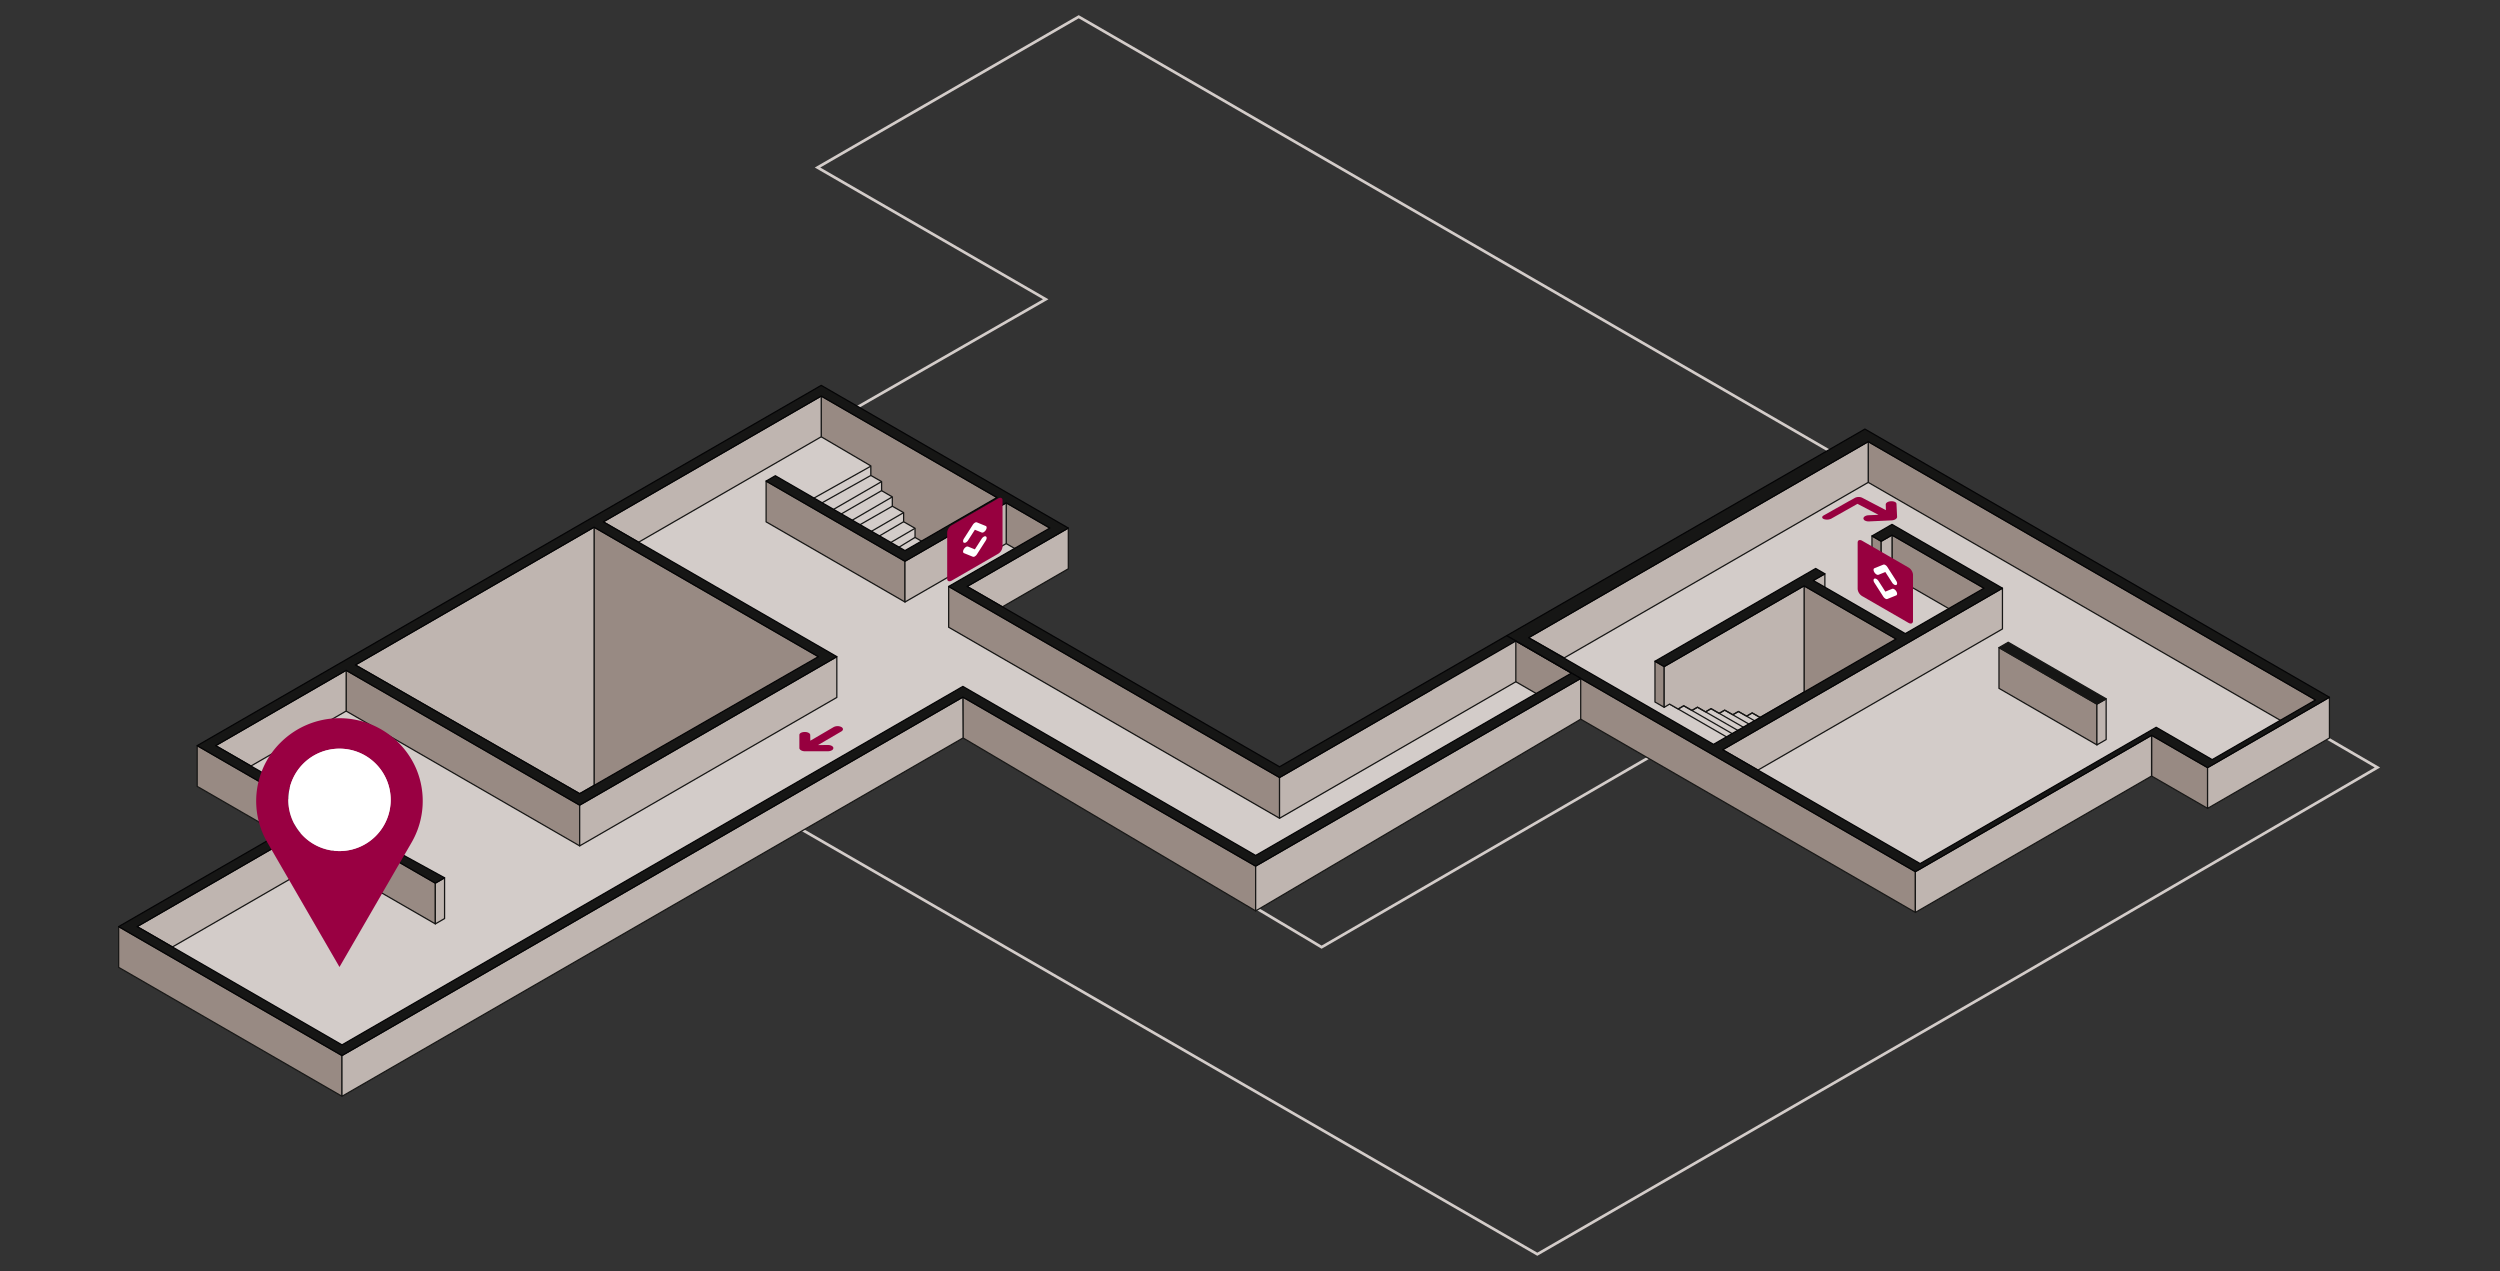 <?xml version="1.0" encoding="UTF-8"?> <svg xmlns="http://www.w3.org/2000/svg" xmlns:xlink="http://www.w3.org/1999/xlink" width="990.31" height="503.55" viewBox="0 0 990.31 503.55"><rect x="0" y="0" width="990.31" height="503.55" fill="#333333" stroke="none"/><defs><clipPath id="clip-P2-S09"><rect width="990.31" height="503.55"></rect></clipPath></defs><g id="P2-S09" clip-path="url(#clip-P2-S09)"><rect width="990.31" height="503.55" fill="rgba(255,255,255,0)"></rect><g id="Grupo_477" data-name="Grupo 477" transform="translate(-66 -455.432)"><g id="Grupo_462" data-name="Grupo 462"><path id="Trazado_883" data-name="Trazado 883" d="M1001.364,241.631l37.408-21.683,1.6-.93-1.6-.941-93.712-55.222,86.161-49.363,1.636-.936-1.632-.943L942.46,60.36,1044.839,1.252l310.564,179.6L1124.4,312.635ZM1044.839,0,940.293,60.36l90.4,52.19-87.78,50.29,95.319,56.17L999.2,241.632l125.193,72.254L1357.578,180.86Z" transform="translate(-551.538 461.432)" fill="#d3ccc9"></path><path id="Trazado_884" data-name="Trazado 884" d="M925.366,560.794l65.788-35.812,141.5,84.431.547.327.552-.32,130.413-75.611,103.7,60.243.54.314.543-.311,93.037-53.275,21.655,11.812.543.3.531-.317,44.8-26.752,20.841,12.118-139.879,81.431L1218.648,730.121Zm-2.216-.028,295.5,170.606,192.371-111.066,141.493-82.37-23-13.376-45.35,27.079-22.187-12.1-93.562,53.576-104.245-60.56-130.957,75.927L991.178,523.734Z" transform="translate(-543.685 221.518)" fill="#d3ccc9"></path><path id="Trazado_885" data-name="Trazado 885" d="M519.907,565.918,765.933,423.967l115.9,68.518,128.762-75.945L984.9,401.7l-93.6,54.081L760.223,380.109l45.691-23.378-96.1-56.24L462.547,443.158l46.526,26.861L431.44,514.841Z" transform="translate(-318.439 323.782)" fill="#d3ccc9"></path><path id="Trazado_886" data-name="Trazado 886" d="M1446.011,414.831l161.913,93.486,93.563-54.028,22.187,12.81,48.273-27.871L1589.24,333.743Z" transform="translate(-783.198 308.549)" fill="#d3ccc9"></path><path id="Trazado_887" data-name="Trazado 887" d="M574.7,599.677v0Z" transform="translate(-384.063 194.124)" fill="#988a83"></path><path id="Línea_389" data-name="Línea 389" d="M0,16.393a.25.25,0,0,1-.25-.25V0A.25.25,0,0,1,0-.25.25.25,0,0,1,.25,0V16.143A.25.25,0,0,1,0,16.393Z" transform="translate(190.634 777.659)" fill="#161615"></path><path id="Trazado_888" data-name="Trazado 888" d="M615.637,607.171v16.143l25.63,14.8V621.968Z" transform="translate(-402.818 183.297)" fill="#988a83"></path><path id="Trazado_889" data-name="Trazado 889" d="M641.267,638.361a.25.25,0,0,1-.125-.034l-25.63-14.8a.25.25,0,0,1-.125-.216V607.171a.25.25,0,0,1,.375-.216l25.63,14.8a.25.25,0,0,1,.125.216v16.143a.25.25,0,0,1-.25.25Zm-25.38-15.192,25.13,14.509V622.113L615.887,607.6Z" transform="translate(-402.818 183.297)" fill="#161615"></path><path id="Trazado_890" data-name="Trazado 890" d="M959.724,388.489V372.346l-55.016-31.763v16.143Z" transform="translate(-535.236 305.417)" fill="#988a83"></path><path id="Trazado_891" data-name="Trazado 891" d="M959.724,388.739a.25.25,0,0,1-.125-.033l-55.016-31.763a.25.25,0,0,1-.125-.217V340.583a.25.25,0,0,1,.375-.217l55.016,31.763a.25.25,0,0,1,.125.217v16.143a.25.25,0,0,1-.25.25Zm-54.766-32.158,54.516,31.475V372.49l-54.516-31.475Z" transform="translate(-535.236 305.417)" fill="#161615"></path><path id="Trazado_892" data-name="Trazado 892" d="M1097.506,382.614V366.471l-17.292-9.985v16.143Z" transform="translate(-615.633 298.132)" fill="#988a83"></path><path id="Trazado_893" data-name="Trazado 893" d="M1097.506,382.864a.25.25,0,0,1-.125-.034l-17.292-9.985a.25.25,0,0,1-.125-.216V356.486a.25.25,0,0,1,.375-.216l17.292,9.985a.25.25,0,0,1,.125.216v16.143a.25.25,0,0,1-.25.25Zm-17.042-10.379,16.792,9.7V366.615l-16.792-9.7Z" transform="translate(-615.633 298.132)" fill="#161615"></path><path id="Trazado_894" data-name="Trazado 894" d="M1014.612,318.612v16.143l-30.006,1.09-2.453-1.43V330.81l-4.523-2.6V324.6l-4.48-2.539v-3.691L968.9,315.9v-3.584l-4.264-2.443v-3.786l-19.648-11.529-.006-16.139Z" transform="translate(-553.687 333.894)" fill="#988a83"></path><path id="Trazado_895" data-name="Trazado 895" d="M984.607,336.095a.25.25,0,0,1-.126-.034l-2.453-1.43a.25.25,0,0,1-.124-.216v-3.461l-4.4-2.531a.25.25,0,0,1-.125-.217v-3.46l-4.353-2.467a.25.25,0,0,1-.127-.217v-3.547l-4.122-2.4a.25.25,0,0,1-.124-.216v-3.439l-4.138-2.371a.25.25,0,0,1-.126-.217v-3.643L944.866,294.77a.25.25,0,0,1-.123-.216l-.006-16.139a.25.25,0,0,1,.375-.217l69.626,40.2a.25.25,0,0,1,.125.217v16.143a.25.25,0,0,1-.241.25l-30.006,1.09Zm-2.2-1.823,2.267,1.321,29.693-1.079V318.756l-69.126-39.908.006,15.563,19.525,11.456a.25.25,0,0,1,.123.216v3.642l4.138,2.371a.25.25,0,0,1,.126.217v3.441l4.122,2.4a.25.25,0,0,1,.124.216v3.545l4.353,2.467a.25.25,0,0,1,.127.217v3.461l4.4,2.531a.25.25,0,0,1,.125.217Z" transform="translate(-553.687 333.894)" fill="#161615"></path><path id="Trazado_896" data-name="Trazado 896" d="M1048.536,498.468l115.977,66.958v17.748l-115.976-68.564V498.468" transform="translate(-601.121 233.092)" fill="#988a83"></path><path id="Trazado_897" data-name="Trazado 897" d="M1164.512,583.424a.249.249,0,0,1-.127-.035l-115.976-68.564a.25.25,0,0,1-.123-.215V498.472a.243.243,0,0,1,0-.027.25.25,0,0,1,.387-.187l115.964,66.951a.25.25,0,0,1,.125.216v17.748a.25.25,0,0,1-.25.25Zm-115.726-68.956,115.476,68.268V565.57L1048.786,498.9Z" transform="translate(-601.121 233.092)" fill="#161615"></path><path id="Trazado_898" data-name="Trazado 898" d="M1554.441,472.283l3.657,2.111v16.143l-3.657-2.111Z" transform="translate(-832.869 245.087)" fill="#988a83"></path><path id="Trazado_899" data-name="Trazado 899" d="M1558.1,490.787a.25.25,0,0,1-.125-.033l-3.657-2.111a.25.25,0,0,1-.125-.217V472.283a.25.25,0,0,1,.375-.217l3.657,2.111a.25.25,0,0,1,.125.217v16.143a.25.25,0,0,1-.25.25Zm-3.407-2.506,3.157,1.823V474.538l-3.157-1.823Z" transform="translate(-832.869 245.087)" fill="#161615"></path><path id="Trazado_900" data-name="Trazado 900" d="M1713.061,380.7l3.657,2.111v16.143l-3.657-2.111Z" transform="translate(-905.531 287.038)" fill="#988a83"></path><path id="Trazado_901" data-name="Trazado 901" d="M1716.718,399.208a.25.25,0,0,1-.125-.034l-3.657-2.111a.25.25,0,0,1-.125-.216V380.7a.25.25,0,0,1,.375-.216l3.657,2.111a.25.25,0,0,1,.125.216v16.143a.25.25,0,0,1-.25.25Zm-3.407-2.506,3.157,1.823V382.959l-3.157-1.823Z" transform="translate(-905.531 287.038)" fill="#161615"></path><path id="Trazado_902" data-name="Trazado 902" d="M1727.7,380.04v16.143l36.448,21.047V401.087L1727.7,380.042" transform="translate(-912.236 287.342)" fill="#988a83"></path><path id="Trazado_903" data-name="Trazado 903" d="M1764.15,417.48a.25.25,0,0,1-.125-.034L1727.577,396.4a.25.25,0,0,1-.125-.216V380.04h.248l.124-.214,36.452,21.045a.25.25,0,0,1,.125.216V417.23a.25.25,0,0,1-.25.25Zm-36.2-21.441L1763.9,416.8V401.232l-35.948-20.755Z" transform="translate(-912.236 287.342)" fill="#161615"></path><path id="Trazado_904" data-name="Trazado 904" d="M1844.7,500.845V484.7L1805.9,462.3v16.143Z" transform="translate(-948.061 249.658)" fill="#988a83"></path><path id="Trazado_905" data-name="Trazado 905" d="M1844.7,501.095a.25.25,0,0,1-.125-.033l-38.793-22.4a.25.25,0,0,1-.125-.217V462.3a.25.25,0,0,1,.375-.217l38.793,22.4a.25.25,0,0,1,.125.217v16.143a.25.25,0,0,1-.25.25ZM1806.155,478.3l38.293,22.109V484.846l-38.293-22.108Z" transform="translate(-948.061 249.658)" fill="#161615"></path><path id="Trazado_906" data-name="Trazado 906" d="M1887.534,430.207V414.065L1710.313,311.745v16.143Z" transform="translate(-904.271 318.626)" fill="#988a83"></path><path id="Trazado_907" data-name="Trazado 907" d="M1887.534,430.457a.25.25,0,0,1-.125-.034L1710.188,328.1a.25.25,0,0,1-.125-.217V311.745a.25.25,0,0,1,.375-.216l177.221,102.319a.25.25,0,0,1,.125.216v16.143a.25.25,0,0,1-.25.25ZM1710.563,327.744l176.721,102.03V414.209l-176.721-102.03Z" transform="translate(-904.271 318.626)" fill="#161615"></path><path id="Trazado_908" data-name="Trazado 908" d="M1917.441,526.4v16.143l22.187,12.809V539.209Z" transform="translate(-999.153 220.297)" fill="#988a83"></path><path id="Trazado_909" data-name="Trazado 909" d="M1939.627,555.6a.25.25,0,0,1-.125-.034l-22.187-12.809a.25.25,0,0,1-.125-.216V526.4a.25.25,0,0,1,.375-.216l22.187,12.81a.25.25,0,0,1,.125.216v16.143a.25.25,0,0,1-.25.25Zm-21.937-13.2,21.687,12.521V539.353l-21.687-12.521Z" transform="translate(-999.153 220.297)" fill="#161615"></path><path id="Trazado_910" data-name="Trazado 910" d="M1663.426,417.152v42.333l36.448-5.147V438.2Z" transform="translate(-882.794 270.341)" fill="#988a83"></path><path id="Trazado_911" data-name="Trazado 911" d="M1663.426,459.736a.25.25,0,0,1-.25-.25V417.152a.25.25,0,0,1,.375-.217L1700,437.979a.25.25,0,0,1,.125.217v16.143a.25.25,0,0,1-.215.248l-36.448,5.147Zm.25-42.15V459.2l35.948-5.077V438.34Z" transform="translate(-882.794 270.341)" fill="#161615"></path><path id="Trazado_912" data-name="Trazado 912" d="M1446.011,453.587l161.913,93.481v16.143L1446.011,469.73Z" transform="translate(-783.198 253.651)" fill="#988a83"></path><path id="Trazado_913" data-name="Trazado 913" d="M1607.924,563.461a.25.25,0,0,1-.125-.034l-161.913-93.481a.25.25,0,0,1-.125-.216V453.587a.25.25,0,0,1,.375-.216l161.913,93.481a.25.25,0,0,1,.125.216v16.143a.25.25,0,0,1-.25.25Zm-161.663-93.875,161.413,93.192V547.212L1446.261,454.02Z" transform="translate(-783.198 253.651)" fill="#161615"></path><path id="Trazado_914" data-name="Trazado 914" d="M1038.145,417.623v16.143l131.073,75.675V493.3Z" transform="translate(-596.362 270.126)" fill="#988a83"></path><path id="Trazado_915" data-name="Trazado 915" d="M1169.218,509.691a.25.25,0,0,1-.125-.034L1038.02,433.982a.25.25,0,0,1-.125-.216V417.623a.25.25,0,0,1,.375-.216l131.073,75.675a.25.25,0,0,1,.125.216v16.143a.25.25,0,0,1-.25.25ZM1038.4,433.622l130.573,75.386V493.442L1038.4,418.056Z" transform="translate(-596.362 270.126)" fill="#161615"></path><path id="Trazado_916" data-name="Trazado 916" d="M597.726,478.9l92.512,53.412v16.143l-92.512-53.412V478.9" transform="translate(-394.612 242.057)" fill="#988a83"></path><path id="Trazado_917" data-name="Trazado 917" d="M690.238,548.7a.25.25,0,0,1-.125-.034L597.6,495.256a.25.25,0,0,1-.125-.217V478.9a.25.25,0,0,1,.375-.216l92.512,53.412a.25.25,0,0,1,.125.216v16.143a.25.25,0,0,1-.25.25ZM597.976,494.9l92.012,53.123V532.452l-92.012-53.123Z" transform="translate(-394.612 242.057)" fill="#161615"></path><path id="Trazado_918" data-name="Trazado 918" d="M778.943,374.27l88.856,51.3v16.143l-88.856,47.867Z" transform="translate(-477.625 289.985)" fill="#988a83"></path><path id="Trazado_919" data-name="Trazado 919" d="M778.943,489.832a.25.25,0,0,1-.25-.25V374.27a.25.25,0,0,1,.375-.216l88.856,51.3a.25.25,0,0,1,.125.216v16.143a.25.25,0,0,1-.131.22L779.062,489.8A.25.25,0,0,1,778.943,489.832Zm.25-115.128V489.163l88.356-47.6V425.716Z" transform="translate(-477.625 289.985)" fill="#161615"></path><path id="Trazado_920" data-name="Trazado 920" d="M535.369,576.971V560.828l-46.526-26.862v16.142Z" transform="translate(-344.735 216.831)" fill="#988a83"></path><path id="Trazado_921" data-name="Trazado 921" d="M535.369,577.221a.25.25,0,0,1-.125-.034l-46.526-26.862a.25.25,0,0,1-.125-.216V533.966a.25.25,0,0,1,.375-.216l46.526,26.862a.25.25,0,0,1,.125.216v16.142a.25.25,0,0,1-.25.25Zm-46.276-27.256,46.026,26.573V560.972L489.093,534.4Z" transform="translate(-344.735 216.831)" fill="#161615"></path><path id="Trazado_922" data-name="Trazado 922" d="M431.439,666.244l88.468,51.077v16.143l-88.468-51.077Z" transform="translate(-318.439 156.236)" fill="#988a83"></path><path id="Trazado_923" data-name="Trazado 923" d="M519.907,733.714a.25.25,0,0,1-.125-.034L431.314,682.6a.25.25,0,0,1-.125-.216V666.244a.25.25,0,0,1,.375-.216L520.032,717.1a.25.25,0,0,1,.125.216v16.143a.25.25,0,0,1-.25.25Zm-88.218-51.471,87.968,50.788V717.465l-87.968-50.789Z" transform="translate(-318.439 156.236)" fill="#161615"></path><line id="Línea_390" data-name="Línea 390" x2="22.558" y2="13" transform="translate(727.373 734.344)" fill="#988a83"></line><path id="Línea_391" data-name="Línea 391" d="M22.433,13.217-.125.217l.25-.433,22.558,13Z" transform="translate(727.373 734.344)" fill="#161615"></path><path id="Trazado_924" data-name="Trazado 924" d="M2006.655,498.607V514.75l-48.273,27.87V526.478Z" transform="translate(-1017.908 233.028)" fill="#bfb5b0"></path><path id="Trazado_925" data-name="Trazado 925" d="M1958.382,542.87a.25.25,0,0,1-.25-.25V526.478a.25.25,0,0,1,.125-.216l48.273-27.871a.25.25,0,0,1,.375.217V514.75a.25.25,0,0,1-.125.216l-48.273,27.87A.25.25,0,0,1,1958.382,542.87Zm.25-16.248v15.565l47.773-27.581V499.04Z" transform="translate(-1017.908 233.028)" fill="#161615"></path><path id="Trazado_926" data-name="Trazado 926" d="M1838.352,542.542V526.4l-93.562,54.023v16.143Z" transform="translate(-920.064 220.297)" fill="#bfb5b0"></path><path id="Trazado_927" data-name="Trazado 927" d="M1744.79,596.814a.25.25,0,0,1-.25-.25V580.421a.25.25,0,0,1,.125-.216l93.563-54.023a.25.25,0,0,1,.375.216v16.143a.25.25,0,0,1-.125.216l-93.562,54.023A.25.25,0,0,1,1744.79,596.814Zm.25-16.249v15.566L1838.1,542.4V526.832Z" transform="translate(-920.064 220.297)" fill="#161615"></path><path id="Trazado_928" data-name="Trazado 928" d="M1881.146,499.739l-3.656,2.111v16.143l3.656-2.111Z" transform="translate(-980.852 232.51)" fill="#bfb5b0"></path><path id="Trazado_929" data-name="Trazado 929" d="M1877.49,518.243a.25.25,0,0,1-.25-.25V501.849a.25.25,0,0,1,.125-.216l3.656-2.111a.25.25,0,0,1,.375.216v16.143a.25.25,0,0,1-.125.216l-3.656,2.111A.25.25,0,0,1,1877.49,518.243Zm.25-16.249V517.56l3.156-1.822V500.172Z" transform="translate(-980.852 232.51)" fill="#161615"></path><path id="Trazado_930" data-name="Trazado 930" d="M1724.087,380.04l-4.279,2.471v16.143l4.279-2.471V380.044" transform="translate(-908.62 287.342)" fill="#bfb5b0"></path><path id="Trazado_931" data-name="Trazado 931" d="M1719.808,398.9a.25.25,0,0,1-.25-.25V382.511a.25.25,0,0,1,.125-.216l4.279-2.471.127.22h.248v16.139a.25.25,0,0,1-.125.217l-4.279,2.471A.25.25,0,0,1,1719.808,398.9Zm.25-16.248v15.565l3.779-2.182V380.473Z" transform="translate(-908.62 287.342)" fill="#161615"></path><path id="Trazado_932" data-name="Trazado 932" d="M1616.593,417.152v42.086L1599.161,469.3l-3.125-1.8-2.192,1.272-3.259-1.843-2.192,1.272-3.242-1.806-2.192,1.272-3.208-1.856-2.192,1.272-3.194-1.845-2.192,1.272-3.247-1.842-2.192,1.272-3.4-1.94-2.144,1.281V449.14Z" transform="translate(-835.96 270.341)" fill="#bfb5b0"></path><path id="Trazado_933" data-name="Trazado 933" d="M1599.161,469.548a.249.249,0,0,1-.125-.033l-3-1.725-2.067,1.2a.25.25,0,0,1-.249,0l-3.134-1.772-2.068,1.2a.25.25,0,0,1-.247,0l-3.118-1.737-2.069,1.2a.25.25,0,0,1-.251,0l-3.082-1.783-2.067,1.2a.25.25,0,0,1-.25,0l-3.069-1.772-2.067,1.2a.25.25,0,0,1-.249,0l-3.122-1.771-2.068,1.2a.25.25,0,0,1-.249,0l-3.274-1.868-2.019,1.206a.25.25,0,0,1-.378-.215V449.14a.25.25,0,0,1,.125-.217l55.4-31.987a.25.25,0,0,1,.375.217v42.086a.25.25,0,0,1-.125.217l-17.432,10.059A.25.25,0,0,1,1599.161,469.548Zm-3.125-2.3a.25.25,0,0,1,.125.033l3,1.725,17.182-9.915V417.585l-54.9,31.7v15.558l1.766-1.055a.25.25,0,0,1,.252,0l3.276,1.869,2.068-1.2a.25.25,0,0,1,.249,0l3.122,1.771,2.068-1.2a.25.25,0,0,1,.25,0l3.069,1.772,2.067-1.2a.25.25,0,0,1,.251,0l3.082,1.783,2.067-1.2a.25.25,0,0,1,.247,0l3.118,1.737,2.069-1.2a.25.25,0,0,1,.249,0l3.134,1.772,2.068-1.2A.25.25,0,0,1,1596.037,467.251Z" transform="translate(-835.96 270.341)" fill="#161615"></path><path id="Trazado_934" data-name="Trazado 934" d="M1596.6,311.746v16.143l-120.41,69.519-14.114-7.994Z" transform="translate(-790.558 318.626)" fill="#bfb5b0"></path><path id="Trazado_935" data-name="Trazado 935" d="M1476.189,397.657a.25.25,0,0,1-.123-.032l-14.114-7.994a.25.25,0,0,1,0-.434l134.523-77.667a.25.25,0,0,1,.375.216v16.143a.25.25,0,0,1-.125.216l-120.41,69.519A.25.25,0,0,1,1476.189,397.657Zm-13.61-8.246,13.609,7.708,120.161-69.375V312.179Z" transform="translate(-790.558 318.626)" fill="#161615"></path><path id="Trazado_936" data-name="Trazado 936" d="M1674.758,408.371l-4.586,2.648v2.111l4.586.536Z" transform="translate(-885.884 274.364)" fill="#bfb5b0"></path><path id="Trazado_937" data-name="Trazado 937" d="M1674.758,413.916l-.029,0-4.586-.536a.25.25,0,0,1-.221-.248v-2.111a.25.25,0,0,1,.125-.217l4.586-2.648a.25.25,0,0,1,.375.217v5.3a.25.25,0,0,1-.25.25Zm-4.336-1.009,4.086.478V408.8l-4.086,2.359Z" transform="translate(-885.884 274.364)" fill="#161615"></path><path id="Trazado_938" data-name="Trazado 938" d="M1714.744,418.868v16.143l-96.851,55.917-13.99-8.065Z" transform="translate(-855.526 269.555)" fill="#bfb5b0"></path><path id="Trazado_939" data-name="Trazado 939" d="M1617.894,491.178a.25.25,0,0,1-.125-.033l-13.99-8.065a.25.25,0,0,1,0-.433l110.841-63.994a.25.25,0,0,1,.375.216v16.143a.25.25,0,0,1-.125.216l-96.851,55.917A.25.25,0,0,1,1617.894,491.178Zm-13.49-8.315,13.49,7.777,96.6-55.772V419.3Z" transform="translate(-855.526 269.555)" fill="#161615"></path><path id="Trazado_940" data-name="Trazado 940" d="M594.69,640.465l245.947-142,.079,16.189L594.69,656.608Z" transform="translate(-393.222 233.092)" fill="#bfb5b0"></path><path id="Trazado_941" data-name="Trazado 941" d="M594.69,656.858a.25.25,0,0,1-.25-.25V640.465a.25.25,0,0,1,.125-.216l245.947-142a.25.25,0,0,1,.375.215l.079,16.189a.25.25,0,0,1-.125.218L594.815,656.824A.25.25,0,0,1,594.69,656.858Zm.25-16.248v15.565L840.465,514.512l-.076-15.613Z" transform="translate(-393.222 233.092)" fill="#161615"></path><path id="Trazado_942" data-name="Trazado 942" d="M666.588,630.581l-3.656,2.111v16.143l3.656-2.111Z" transform="translate(-424.483 172.573)" fill="#bfb5b0"></path><path id="Trazado_943" data-name="Trazado 943" d="M662.932,649.085a.25.25,0,0,1-.25-.25V632.692a.25.25,0,0,1,.125-.216l3.656-2.111a.25.25,0,0,1,.375.216v16.143a.25.25,0,0,1-.125.216l-3.656,2.111A.25.25,0,0,1,662.932,649.085Zm.25-16.249V648.4l3.156-1.822V631.014Z" transform="translate(-424.483 172.573)" fill="#161615"></path><path id="Trazado_944" data-name="Trazado 944" d="M502.337,508.74,554.03,478.9v16.143l-37.712,21.772Z" transform="translate(-350.917 242.057)" fill="#bfb5b0"></path><path id="Trazado_945" data-name="Trazado 945" d="M516.318,517.061a.25.25,0,0,1-.125-.034l-13.98-8.072a.25.25,0,0,1,0-.433L553.9,478.68a.25.25,0,0,1,.375.217v16.143a.25.25,0,0,1-.125.217l-37.712,21.772A.25.25,0,0,1,516.318,517.061Zm-13.48-8.322,13.48,7.783L553.78,494.9V479.329Z" transform="translate(-350.917 242.057)" fill="#161615"></path><path id="Trazado_946" data-name="Trazado 946" d="M604.473,428.858l88.856,50.987,5.692-3.268V374.27Z" transform="translate(-397.703 289.985)" fill="#bfb5b0"></path><path id="Trazado_947" data-name="Trazado 947" d="M693.329,480.094a.249.249,0,0,1-.124-.033l-88.856-50.987a.25.25,0,0,1,0-.433L698.9,374.053a.25.25,0,0,1,.375.216V476.577a.25.25,0,0,1-.126.217l-5.692,3.268A.25.25,0,0,1,693.329,480.094Zm-88.355-51.237,88.355,50.7,5.442-3.124V374.7Z" transform="translate(-397.703 289.985)" fill="#161615"></path><path id="Trazado_948" data-name="Trazado 948" d="M785.695,328.254l13.98,8.072,72.349-41.769V278.421Z" transform="translate(-480.719 333.892)" fill="#bfb5b0"></path><path id="Trazado_949" data-name="Trazado 949" d="M799.675,336.576a.25.25,0,0,1-.125-.034l-13.98-8.072a.25.25,0,0,1,0-.433L871.9,278.2a.25.25,0,0,1,.375.217v16.136a.25.25,0,0,1-.125.217L799.8,336.542A.25.25,0,0,1,799.675,336.576Zm-13.48-8.322,13.48,7.783,72.1-41.624V278.854Z" transform="translate(-480.719 333.892)" fill="#161615"></path><path id="Trazado_950" data-name="Trazado 950" d="M1006.229,379.631l40.094-23.145v16.143l-40.094,23.146Z" transform="translate(-581.741 298.131)" fill="#bfb5b0"></path><path id="Trazado_951" data-name="Trazado 951" d="M1006.229,396.024a.25.25,0,0,1-.25-.25V379.631a.25.25,0,0,1,.125-.217L1046.2,356.27a.25.25,0,0,1,.375.216v16.143a.25.25,0,0,1-.125.216l-40.094,23.146A.25.25,0,0,1,1006.229,396.024Zm.25-16.249v15.566l39.594-22.857V356.919Z" transform="translate(-581.741 298.131)" fill="#161615"></path><path id="Trazado_952" data-name="Trazado 952" d="M1091.725,374.909l-40.09,23.146,13.983,8.07,26.107-15.073Z" transform="translate(-602.541 289.692)" fill="#bfb5b0"></path><path id="Trazado_953" data-name="Trazado 953" d="M1065.617,406.375a.25.25,0,0,1-.125-.033l-13.983-8.07a.25.25,0,0,1,0-.433l40.09-23.146a.25.25,0,0,1,.375.217v16.143a.25.25,0,0,1-.125.216l-26.107,15.073A.25.25,0,0,1,1065.617,406.375Zm-13.483-8.32,13.483,7.782,25.857-14.929V375.342Z" transform="translate(-602.541 289.692)" fill="#161615"></path><path id="Trazado_954" data-name="Trazado 954" d="M1391.309,500.989V484.846l-128.762,74.341v17.748Z" transform="translate(-699.156 239.332)" fill="#bfb5b0"></path><path id="Trazado_955" data-name="Trazado 955" d="M1391.309,484.6a.25.25,0,0,1,.25.25v16.144a.25.25,0,0,1-.123.215L1262.674,577.15a.25.25,0,0,1-.377-.215V559.186a.25.25,0,0,1,.125-.216l128.762-74.341A.25.25,0,0,1,1391.309,484.6Zm-.25,16.251V485.279L1262.8,559.331V576.5Z" transform="translate(-699.156 239.332)" fill="#161615"></path><path id="Trazado_956" data-name="Trazado 956" d="M1373.616,457.471v16.143l-93.6,54.081V511.552l60.309-34.845" transform="translate(-707.158 251.872)" fill="#bfb5b0"></path><path id="Trazado_957" data-name="Trazado 957" d="M1280.014,527.944a.25.25,0,0,1-.25-.25V511.552a.25.25,0,0,1,.125-.216L1340.2,476.49l.25.433L1280.264,511.7v15.565l93.1-53.792v-16h.5v16.143a.25.25,0,0,1-.125.216l-93.6,54.081A.25.25,0,0,1,1280.014,527.944Z" transform="translate(-707.158 251.872)" fill="#161615"></path><path id="Trazado_958" data-name="Trazado 958" d="M768.439,527.746,870.3,468.937v16.143L768.439,543.888Z" transform="translate(-472.814 246.62)" fill="#bfb5b0"></path><path id="Trazado_959" data-name="Trazado 959" d="M768.439,544.138a.25.25,0,0,1-.25-.25V527.746a.25.25,0,0,1,.125-.216L870.175,468.72a.25.25,0,0,1,.375.216v16.143a.25.25,0,0,1-.125.216L768.564,544.1A.25.25,0,0,1,768.439,544.138Zm.25-16.248v15.565L870.05,484.935V469.37Z" transform="translate(-472.814 246.62)" fill="#161615"></path><path id="Trazado_960" data-name="Trazado 960" d="M522.567,599.677V583.534l-77.634,44.821,13.98,8.072Z" transform="translate(-324.62 194.124)" fill="#bfb5b0"></path><path id="Trazado_961" data-name="Trazado 961" d="M458.914,636.677a.25.25,0,0,1-.125-.034l-13.98-8.072a.25.25,0,0,1,0-.433l77.634-44.821a.25.25,0,0,1,.375.216v16.142a.25.25,0,0,1-.125.216l-63.653,36.751A.25.25,0,0,1,458.914,636.677Zm-13.48-8.322,13.48,7.783,63.4-36.606V583.967Z" transform="translate(-324.62 194.124)" fill="#161615"></path><path id="Trazado_962" data-name="Trazado 962" d="M1592.957,516.246l-19.341-11.12-2.067,1.2-.251-.432,2.192-1.272a.25.25,0,0,1,.25,0l19.466,11.192Z" transform="translate(-840.647 230.174)" fill="#161615"></path><path id="Trazado_963" data-name="Trazado 963" d="M1601.783,516.6l-18.132-10.424-2.067,1.2-.251-.432,2.192-1.272a.25.25,0,0,1,.25,0l18.257,10.5Z" transform="translate(-845.245 229.692)" fill="#161615"></path><path id="Trazado_964" data-name="Trazado 964" d="M1607.938,515.483l-14.346-8.248-2.067,1.2-.251-.432,2.192-1.272a.25.25,0,0,1,.25,0l14.471,8.32Z" transform="translate(-849.799 229.208)" fill="#161615"></path><path id="Trazado_965" data-name="Trazado 965" d="M1614.7,514.721l-11.147-6.409-2.067,1.2-.251-.432,2.192-1.272a.25.25,0,0,1,.25,0l11.272,6.481Z" transform="translate(-854.363 228.715)" fill="#161615"></path><path id="Trazado_966" data-name="Trazado 966" d="M1622.379,514.355l-8.8-5.058-2.067,1.2-.251-.432,2.192-1.272a.25.25,0,0,1,.25,0l8.922,5.13Z" transform="translate(-858.956 228.264)" fill="#161615"></path><path id="Trazado_967" data-name="Trazado 967" d="M1629.292,513.6l-5.651-3.249-2.067,1.2-.251-.432,2.192-1.272a.25.25,0,0,1,.25,0l5.777,3.321Z" transform="translate(-863.563 227.781)" fill="#161615"></path><line id="Línea_392" data-name="Línea 392" x1="19.343" y2="10.854" transform="translate(391.61 643.764)" fill="#988a83"></line><path id="Línea_393" data-name="Línea 393" d="M.122,11.072l-.245-.436L19.22-.218l.245.436Z" transform="translate(391.61 643.764)" fill="#161615"></path><line id="Línea_394" data-name="Línea 394" x1="22.519" y2="12.636" transform="translate(388.434 640.091)" fill="#988a83"></line><path id="Línea_395" data-name="Línea 395" d="M.122,12.854l-.245-.436L22.4-.218l.245.436Z" transform="translate(388.434 640.091)" fill="#161615"></path><line id="Línea_396" data-name="Línea 396" x1="19.371" y2="11.192" transform="translate(395.847 646.207)" fill="#988a83"></line><path id="Línea_397" data-name="Línea 397" d="M.125,11.408l-.25-.433L19.246-.216l.25.433Z" transform="translate(395.847 646.207)" fill="#161615"></path><line id="Línea_398" data-name="Línea 398" x1="16.362" y2="9.447" transform="translate(398.854 649.792)" fill="#988a83"></line><path id="Línea_399" data-name="Línea 399" d="M.125,9.664l-.25-.433L16.237-.217l.25.433Z" transform="translate(398.854 649.792)" fill="#161615"></path><line id="Línea_400" data-name="Línea 400" x1="17.185" y2="9.996" transform="translate(402.278 652.266)" fill="#988a83"></line><path id="Línea_401" data-name="Línea 401" d="M.126,10.212-.126,9.78l17.185-10,.251.432Z" transform="translate(402.278 652.266)" fill="#161615"></path><line id="Línea_402" data-name="Línea 402" x1="13.542" y2="7.743" transform="translate(405.92 655.957)" fill="#988a83"></line><path id="Línea_403" data-name="Línea 403" d="M.124,7.96l-.248-.434L13.418-.217l.248.434Z" transform="translate(405.92 655.957)" fill="#161615"></path><line id="Línea_404" data-name="Línea 404" x1="12.99" y2="7.532" transform="translate(410.954 658.496)" fill="#988a83"></line><path id="Línea_405" data-name="Línea 405" d="M.125,7.748l-.251-.433L12.864-.216l.251.433Z" transform="translate(410.954 658.496)" fill="#161615"></path><line id="Línea_406" data-name="Línea 406" x1="10.56" y2="6.191" transform="translate(413.383 662.102)" fill="#988a83"></line><path id="Línea_407" data-name="Línea 407" d="M.126,6.407l-.253-.431L10.434-.216l.253.431Z" transform="translate(413.383 662.102)" fill="#161615"></path><line id="Línea_408" data-name="Línea 408" x1="9.803" y2="5.73" transform="translate(418.662 664.704)" fill="#988a83"></line><path id="Línea_409" data-name="Línea 409" d="M.126,5.946l-.252-.432,9.8-5.73.252.432Z" transform="translate(418.662 664.704)" fill="#161615"></path><line id="Línea_410" data-name="Línea 410" x1="6.618" y2="4.034" transform="translate(421.848 668.31)" fill="#988a83"></line><path id="Línea_411" data-name="Línea 411" d="M.13,4.248l-.26-.427L6.488-.213l.26.427Z" transform="translate(421.848 668.31)" fill="#161615"></path><path id="Trazado_968" data-name="Trazado 968" d="M1587.931,302.559,1446.011,384.4l161.913,93.48,93.562-54.023,22.187,12.809,48.273-27.87ZM1703.315,420.7l-93.5,53.991-78.235-45.1,110.841-63.994-43.755-25.262-7.932,4.58,3.657,2.111,4.275-2.469,36.452,21.045-31.177,18-36.449-21.044,4.586-2.648-3.656-2.111-63.646,36.746,3.657,2.111,55.4-31.987,36.448,21.043-72.332,41.754L1454.717,385.2l134.523-77.667,177.222,102.319L1725.5,433.5Z" transform="translate(-783.198 322.835)" fill="#161615"></path><path id="Trazado_969" data-name="Trazado 969" d="M1587.931,302.309a.25.25,0,0,1,.125.034l184.016,106.242a.25.25,0,0,1,0,.433l-48.273,27.87a.25.25,0,0,1-.25,0l-22.062-12.737-93.437,53.95a.25.25,0,0,1-.25,0l-161.913-93.48a.25.25,0,0,1,0-.433l141.92-81.845A.25.25,0,0,1,1587.931,302.309ZM1771.446,408.8,1587.931,302.848,1446.511,384.4,1607.924,477.6l93.437-53.95a.25.25,0,0,1,.25,0l22.062,12.737ZM1589.24,307.287a.25.25,0,0,1,.125.034L1766.587,409.64a.25.25,0,0,1,0,.433l-40.961,23.648a.25.25,0,0,1-.25,0l-22.061-12.737-93.38,53.919a.25.25,0,0,1-.25,0l-78.235-45.1a.25.25,0,0,1,0-.433l110.466-63.778-43.255-24.973-7.432,4.291,3.157,1.823,4.15-2.4a.25.25,0,0,1,.25,0l36.452,21.045a.25.25,0,0,1,0,.433l-31.177,18a.25.25,0,0,1-.25,0l-36.449-21.044a.25.25,0,0,1,0-.433l4.211-2.431-3.156-1.822-63.146,36.457,3.157,1.823,55.278-31.915a.25.25,0,0,1,.25,0l36.448,21.043a.25.25,0,0,1,0,.433l-72.332,41.754a.25.25,0,0,1-.25,0l-73.231-42.251a.25.25,0,0,1,0-.433l134.523-77.667A.25.25,0,0,1,1589.24,307.287Zm176.722,102.569L1589.24,307.826,1455.217,385.2l72.73,41.962,71.832-41.465-35.948-20.754-55.278,31.915a.25.25,0,0,1-.25,0l-3.657-2.111a.25.25,0,0,1,0-.433l63.646-36.746a.25.25,0,0,1,.25,0l3.656,2.111a.25.25,0,0,1,0,.433l-4.211,2.431,35.949,20.755,30.677-17.708-35.952-20.757-4.15,2.4a.25.25,0,0,1-.25,0l-3.657-2.111a.25.25,0,0,1,0-.433l7.932-4.58a.25.25,0,0,1,.25,0l43.755,25.262a.25.25,0,0,1,0,.433l-110.466,63.778L1609.81,474.4l93.38-53.919a.25.25,0,0,1,.25,0l22.061,12.737Z" transform="translate(-783.198 322.835)" fill="#040405"></path><path id="Trazado_970" data-name="Trazado 970" d="M1848.354,480.806l-3.656,2.111-38.793-22.4,3.656-2.111Z" transform="translate(-948.061 251.442)" fill="#161615"></path><path id="Trazado_971" data-name="Trazado 971" d="M1844.7,483.167a.25.25,0,0,1-.125-.033l-38.793-22.4a.25.25,0,0,1,0-.433l3.656-2.111a.25.25,0,0,1,.25,0l38.793,22.4a.25.25,0,0,1,0,.433l-3.656,2.111A.25.25,0,0,1,1844.7,483.167ZM1806.4,460.52l38.293,22.108,3.156-1.822L1809.561,458.7Z" transform="translate(-948.061 251.442)" fill="#161615"></path><path id="Trazado_972" data-name="Trazado 972" d="M981.251,369.775l-89.956,51.936L767.533,350.283l40.09-23.146-97.885-56.514L462.547,413.333l46.526,26.862-77.634,44.822,88.468,51.077,245.947-142,115.975,66.958,128.762-74.341ZM619.757,326.792l88.856,51.3-94.548,54.273-88.856-50.987ZM881.829,456.833,765.853,389.875l-245.946,142-81.156-46.855,77.634-44.822L469.86,413.333l51.693-29.843L614.065,436.9l101.861-58.81-92.509-53.41,86.322-49.829,69.626,40.19-36.441,21.037-51.356-29.654-3.657,2.111L742.927,340.3l40.094-23.145,17.292,9.985-40.09,23.146L891.295,425.96l93.6-54.081,22.039,12.724Z" transform="translate(-318.439 337.463)" fill="#161615"></path><path id="Trazado_973" data-name="Trazado 973" d="M709.738,270.374a.25.25,0,0,1,.125.033l97.885,56.514a.25.25,0,0,1,0,.433l-39.715,22.929,123.262,71.139,89.831-51.864a.25.25,0,0,1,.25,0l29.34,16.94a.25.25,0,0,1,0,.433L881.954,461.271a.25.25,0,0,1-.25,0l-115.85-66.886L520.032,536.311a.25.25,0,0,1-.25,0l-88.468-51.077a.25.25,0,0,1,0-.433l77.259-44.605L462.422,413.55a.25.25,0,0,1,0-.433L709.613,270.408A.25.25,0,0,1,709.738,270.374Zm97.385,56.764-97.385-56.225L463.047,413.333,509.2,439.978a.25.25,0,0,1,0,.433l-77.259,44.605,87.968,50.788L765.729,393.88a.25.25,0,0,1,.25,0l115.85,66.886,128.262-74.052-3.156-1.822L881.954,457.05a.25.25,0,0,1-.25,0L765.853,390.163,520.032,532.089a.25.25,0,0,1-.25,0l-81.156-46.855a.25.25,0,0,1,0-.433l77.259-44.605L469.735,413.55a.25.25,0,0,1,0-.433l51.693-29.843a.25.25,0,0,1,.25,0l92.387,53.34,101.361-58.521L623.291,324.9a.25.25,0,0,1,0-.433l86.322-49.829a.25.25,0,0,1,.25,0l69.626,40.19a.25.25,0,0,1,0,.433L743.048,336.3a.25.25,0,0,1-.25,0l-51.231-29.582-3.157,1.822,54.516,31.475L782.9,316.937a.25.25,0,0,1,.25,0l17.292,9.985a.25.25,0,0,1,0,.433l-39.715,22.93,130.572,75.386,93.1-53.792-3.146-1.816L891.42,421.927a.25.25,0,0,1-.25,0L767.408,350.5a.25.25,0,0,1,0-.433Zm-28.259-12.1-69.126-39.9-85.822,49.541,92.134,53.194a.25.25,0,0,1,0,.433L614.19,437.119a.25.25,0,0,1-.25,0l-92.387-53.34L470.36,413.333l46.151,26.645a.25.25,0,0,1,0,.433l-77.259,44.605,80.656,46.566L765.728,389.658a.25.25,0,0,1,.25,0l115.851,66.886L1006.435,384.6,984.9,372.168,891.42,426.176a.25.25,0,0,1-.25,0L760.1,350.5a.25.25,0,0,1,0-.433l39.715-22.93-16.792-9.7-39.969,23.073a.25.25,0,0,1-.25,0l-55.016-31.763a.25.25,0,0,1,0-.433l3.657-2.111a.25.25,0,0,1,.25,0l51.231,29.582Zm-159.107,11.5a.25.25,0,0,1,.125.033l88.856,51.3a.25.25,0,0,1,0,.433l-94.548,54.273a.25.25,0,0,1-.249,0L525.084,381.6a.25.25,0,0,1,0-.433l94.548-54.587A.25.25,0,0,1,619.757,326.542Zm88.355,51.55-88.355-51.011-94.047,54.3,88.355,50.7Z" transform="translate(-318.439 337.463)" fill="#040405"></path><path id="Trazado_974" data-name="Trazado 974" d="M618.875,604.2,644.923,618.5l-3.656,2.111-25.63-14.8Z" transform="translate(-402.816 184.656)" fill="#161615"></path><path id="Trazado_975" data-name="Trazado 975" d="M618.875,603.953a.25.25,0,0,1,.12.031l26.048,14.295a.25.25,0,0,1,0,.436l-3.656,2.111a.25.25,0,0,1-.25,0l-25.63-14.8a.25.25,0,0,1,.014-.44l3.239-1.608A.25.25,0,0,1,618.875,603.953Zm25.538,14.55L618.87,604.485l-2.7,1.343,25.1,14.492Z" transform="translate(-402.816 184.656)" fill="#040405"></path><path id="Trazado_976" data-name="Trazado 976" d="M1057.223,375l-18.372,10.607c-.981.566-1.776.23-1.776-.751V366.487a3.684,3.684,0,0,1,1.776-2.8l18.372-10.607c.981-.567,1.777-.23,1.777.751V372.2a3.685,3.685,0,0,1-1.777,2.8" transform="translate(-595.871 299.819)" fill="#97003f"></path><path id="Trazado_977" data-name="Trazado 977" d="M1049.854,378.662a2.459,2.459,0,0,0,.8-.779l.027-.043,2.681-4.184,2.681,1.088a.944.944,0,0,0,.825-.131,2.472,2.472,0,0,0,.812-.8c.456-.712.462-1.449.013-1.645l-.028-.011-3.493-1.417a.955.955,0,0,0-.812.137,2.466,2.466,0,0,0-.812.8l-3.493,5.45c-.463.708-.482,1.452-.041,1.661a.931.931,0,0,0,.839-.125" transform="translate(-601.194 291.622)" fill="#fff"></path><path id="Trazado_978" data-name="Trazado 978" d="M1049.056,387.611l3.493,1.417a.955.955,0,0,0,.812-.137,2.463,2.463,0,0,0,.812-.8l3.493-5.45c.463-.708.482-1.452.041-1.661a.93.93,0,0,0-.839.125,2.469,2.469,0,0,0-.8.78l-.027.042-2.681,4.184-2.681-1.088a.942.942,0,0,0-.825.131,2.466,2.466,0,0,0-.812.8c-.456.712-.462,1.448-.013,1.645l.027.011" transform="translate(-601.194 286.937)" fill="#fff"></path><path id="Trazado_979" data-name="Trazado 979" d="M1722.747,416.495l-18.372-10.607a3.683,3.683,0,0,1-1.777-2.8V384.713c0-.981.8-1.317,1.777-.751l18.372,10.607a3.685,3.685,0,0,1,1.777,2.8v18.373c0,.981-.8,1.317-1.777.751" transform="translate(-900.737 285.671)" fill="#97003f"></path><path id="Trazado_980" data-name="Trazado 980" d="M1715.378,405.5a.971.971,0,0,0,.8.142l.028-.011,2.681-1.088,2.681,4.184a2.469,2.469,0,0,0,.825.822.956.956,0,0,0,.812.137c.456-.185.462-.915.013-1.63l-.028-.042-3.493-5.451a2.47,2.47,0,0,0-.812-.8.959.959,0,0,0-.812-.137l-3.493,1.418c-.463.173-.482.9-.041,1.613a2.479,2.479,0,0,0,.839.844" transform="translate(-906.061 277.475)" fill="#fff"></path><path id="Trazado_981" data-name="Trazado 981" d="M1714.58,413.526l3.492,5.45a2.467,2.467,0,0,0,.812.8.955.955,0,0,0,.812.137l3.493-1.417c.463-.173.482-.9.041-1.613a2.486,2.486,0,0,0-.839-.844.968.968,0,0,0-.8-.142l-.027.011L1718.884,417l-2.681-4.184a2.476,2.476,0,0,0-.826-.823.955.955,0,0,0-.812-.136c-.456.185-.462.915-.014,1.63l.028.043" transform="translate(-906.061 272.788)" fill="#fff"></path><path id="Trazado_982" data-name="Trazado 982" d="M931.245,529.671l9.077-.007a3.16,3.16,0,0,0,1.546-.38,1.09,1.09,0,0,0,.631-.871c.008-.683-.954-1.231-2.148-1.224l-3.925.015,9.236-5.4c.843-.493.841-1.277-.005-1.75a3.41,3.41,0,0,0-3.06.034l-9.229,5.394-.041-2.255c-.013-.683-.991-1.221-2.185-1.2s-2.127.5-2.115,1.179V528.4c.012.675,1.037,1.281,2.217,1.273" transform="translate(-546.376 223.361)" fill="#97003f"></path><path id="Trazado_995" data-name="Trazado 995" d="M1703.965,353.9c-1.183.036-2.126.615-2.107,1.292l.064,2.234-9.389-4.911a3.379,3.379,0,0,0-3.03.108c-.032.021-.055.044-.085.065l-2.083,1.139-10.072,5.688c-.794.449-.762,1.1.07,1.447a3.781,3.781,0,0,0,2.946-.177l10.381-5.863,8.314,4.349-3.886.168c-1.183.048-2.109.635-2.07,1.311a1.081,1.081,0,0,0,.665.833,3.138,3.138,0,0,0,1.549.3l8.988-.415c1.168-.048,2.155-.7,2.136-1.364l-.241-5.141c-.02-.677-.966-1.106-2.15-1.069" transform="translate(-888.868 300.092)" fill="#97003f"></path></g><g id="Grupo_464" data-name="Grupo 464" transform="translate(-5037.405 -1498.187)"><path id="Trazado_691" data-name="Trazado 691" d="M5268.312,2258.234a33.2,33.2,0,0,0-7.042-10.419l-.025-.02a33.037,33.037,0,0,0-46.726,0l-.025.02a32.608,32.608,0,0,0-5.094,39.665l28.482,49.191,28.488-49.2A32.8,32.8,0,0,0,5268.312,2258.234Zm-30.429,32.514a20.282,20.282,0,1,1,20.284-20.279A20.282,20.282,0,0,1,5237.882,2290.749Z" transform="translate(0)" fill="#990042"></path><path id="Trazado_692" data-name="Trazado 692" d="M5262.726,2274.8a20.282,20.282,0,1,1-20.284-20.284A20.283,20.283,0,0,1,5262.726,2274.8Z" transform="translate(-4.559 -4.333)" fill="#fff"></path></g></g></g></svg> 